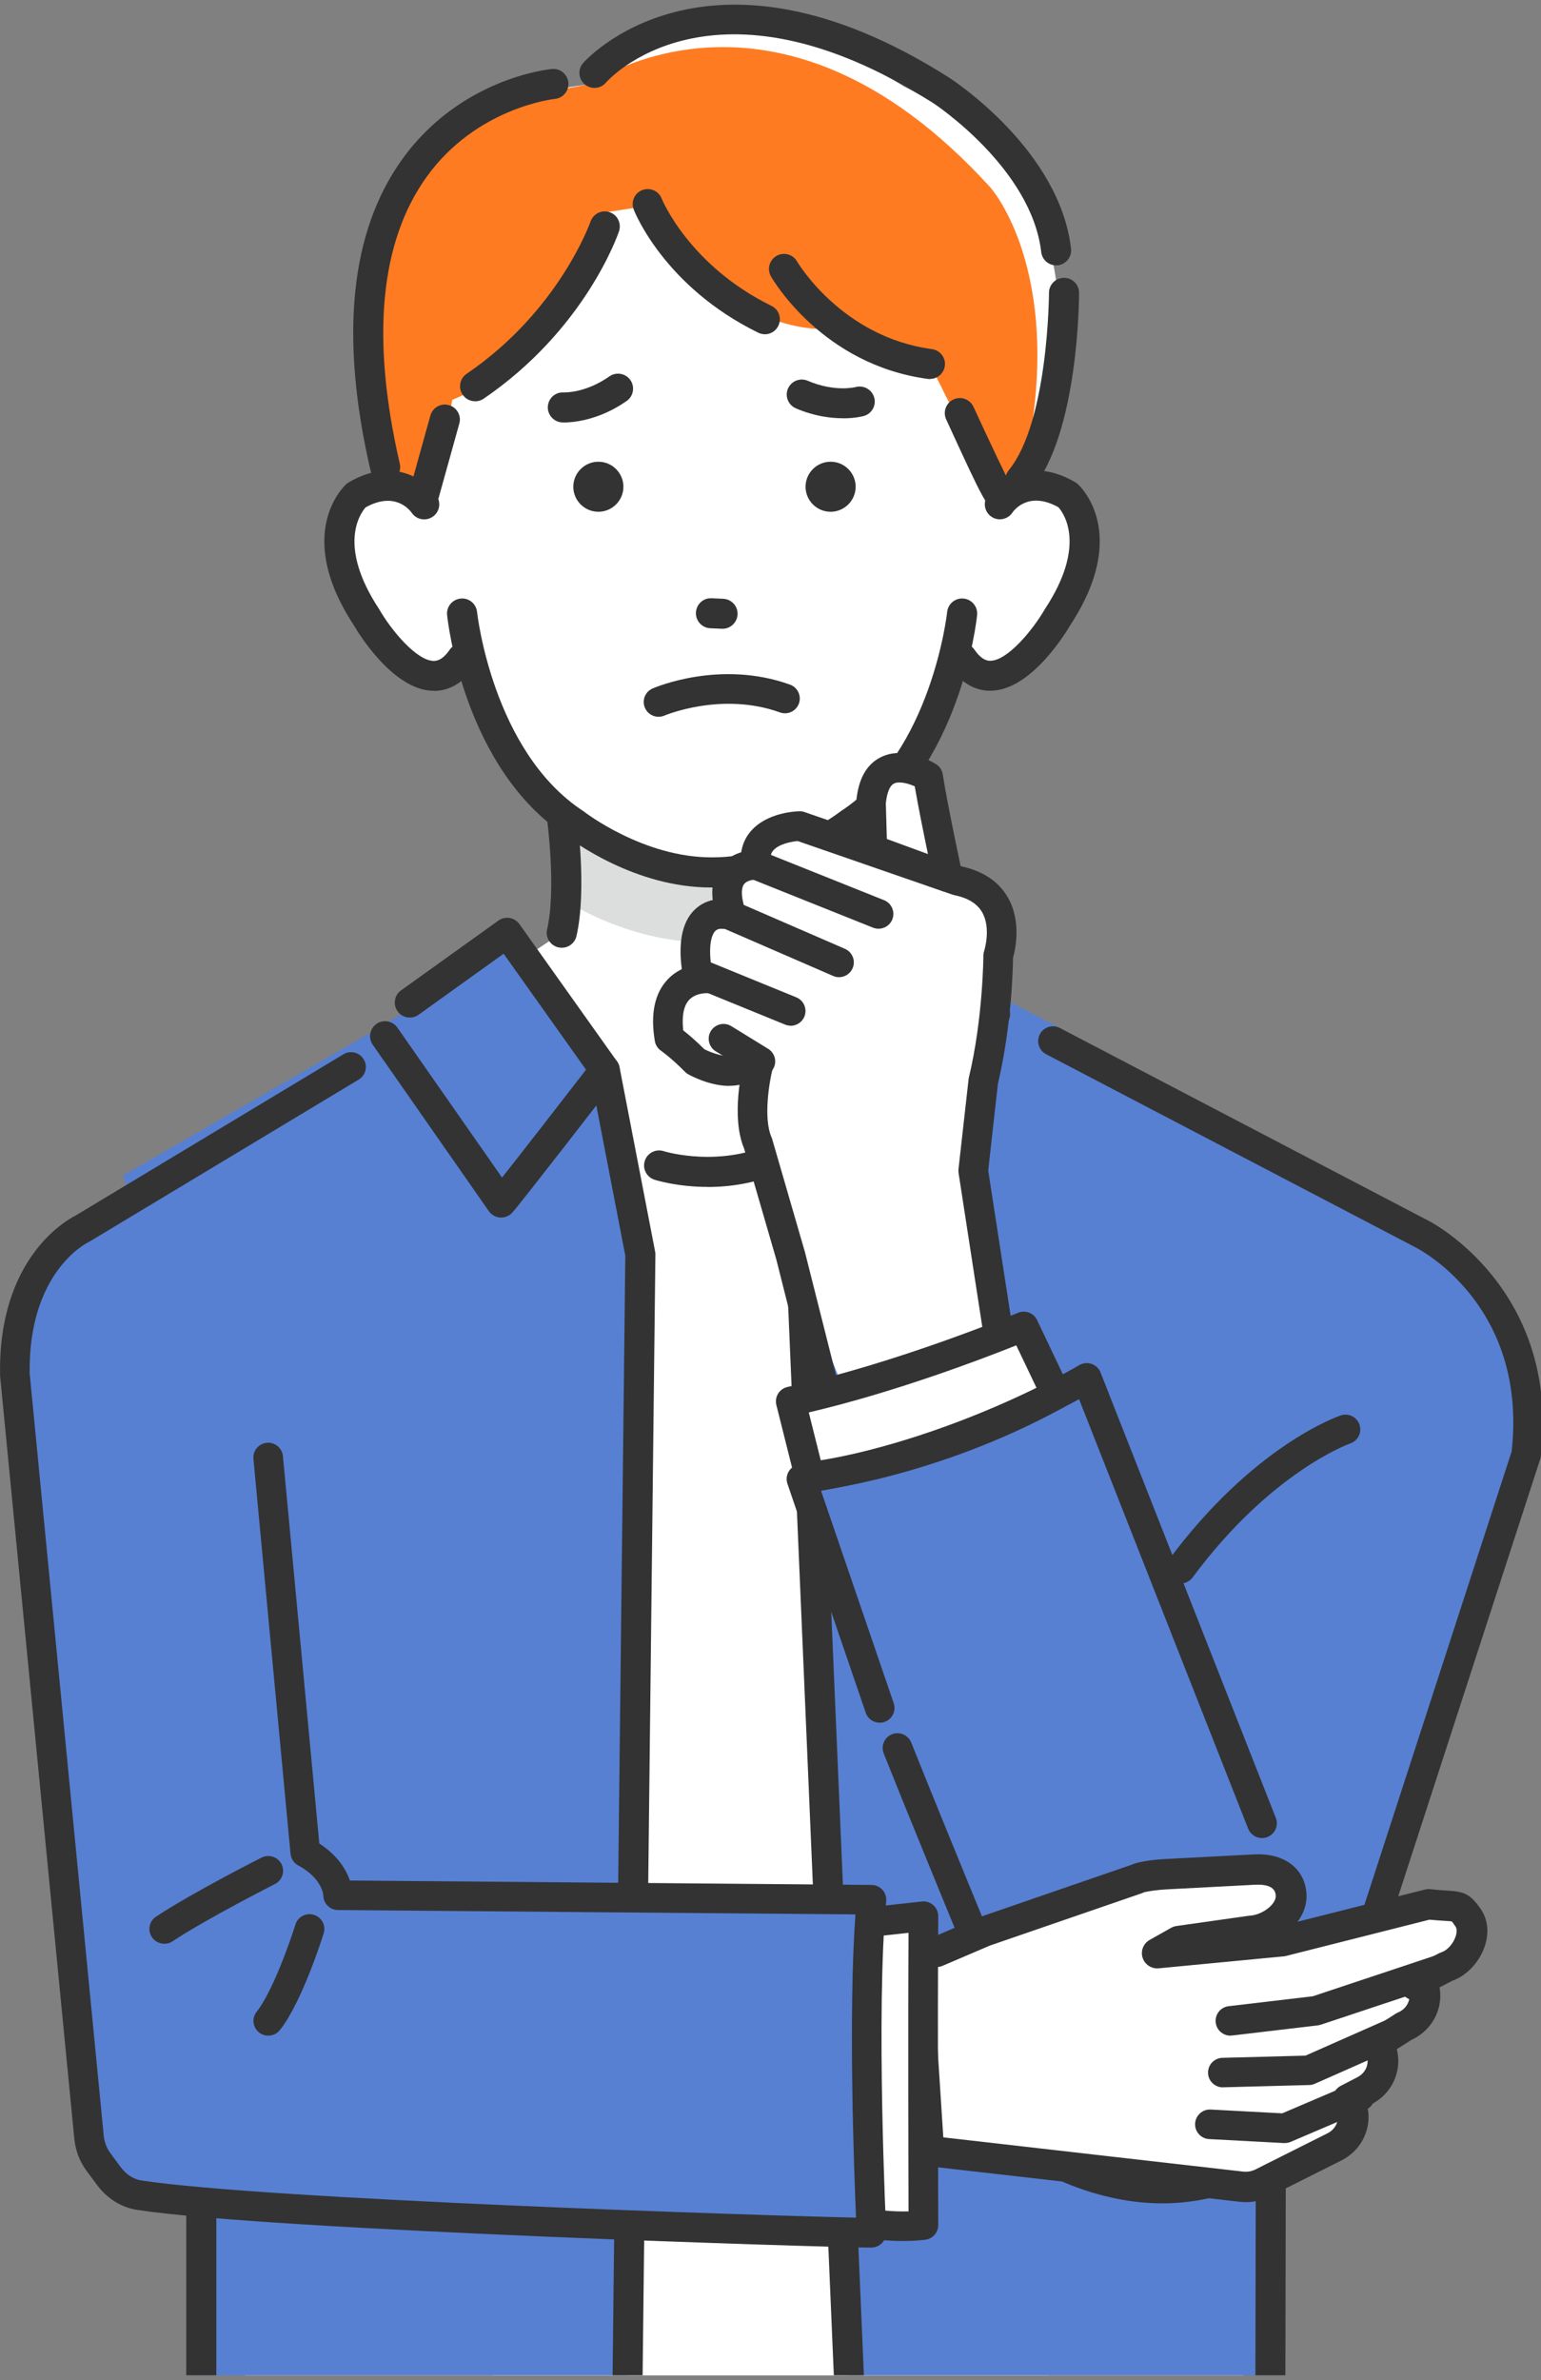 <svg width="160" height="247" viewBox="0 0 160 247" fill="none" xmlns="http://www.w3.org/2000/svg">
<rect x="0" y="0" width="160" height="247" fill="#808080" stroke="none"/>
<g clip-path="url(#clip0_331_8999)">
<path d="M57.031 535.107L56.546 541.42L71.249 539.641L71.864 533.434L57.031 535.107Z" fill="#898989"/>
<path d="M56.546 542.979C56.144 542.979 55.757 542.828 55.469 542.548C55.128 542.222 54.954 541.768 54.992 541.306L55.469 534.994C55.53 534.244 56.106 533.646 56.849 533.563L71.689 531.89C72.159 531.837 72.622 531.996 72.963 532.329C73.297 532.662 73.463 533.124 73.418 533.593L72.804 539.792C72.728 540.519 72.167 541.094 71.439 541.185L56.736 542.964C56.675 542.972 56.607 542.979 56.546 542.979ZM58.487 536.515L58.252 539.649L69.824 538.248L70.127 535.206L58.487 536.515Z" fill="#333333"/>
<path d="M40.933 509.728L32.713 521.46L19.01 535.841L3.814 543.441C3.814 543.441 -1.759 552.426 8.91 555.219C8.91 555.219 23.302 554.923 32.554 552.69L59.215 535.016L71.856 533.442C71.856 533.442 77.99 521.49 69.93 509.167L50.616 511.234L40.925 509.735L40.933 509.728Z" fill="#B5B5B6"/>
<path d="M15.689 556.422C10.161 556.422 5.695 556.097 5.346 556.074C4.959 556.044 4.603 555.877 4.337 555.597C1.592 552.744 0.591 549.776 1.357 546.764C3.306 539.073 16.758 534.169 19.276 533.306L31.507 520.468L36.459 513.399C36.952 512.695 37.922 512.521 38.635 513.013C39.34 513.505 39.515 514.473 39.022 515.185L34.002 522.345C33.956 522.406 33.911 522.467 33.85 522.527L21.27 535.728C21.088 535.917 20.868 536.061 20.618 536.137C16.576 537.431 5.778 542.01 4.383 547.521C3.928 549.307 4.519 551.109 6.188 553.001C9.206 553.19 22.718 553.894 30.681 552.055L58.366 533.707C58.571 533.571 58.798 533.487 59.033 533.457L70.809 531.989C71.924 529.324 75.079 519.848 68.633 510C68.163 509.281 68.368 508.312 69.088 507.843C69.808 507.374 70.779 507.578 71.249 508.297C79.712 521.233 73.524 533.616 73.259 534.138C73.024 534.6 72.576 534.91 72.061 534.971L59.784 536.5L32.174 554.802C32.023 554.901 31.856 554.976 31.681 555.022C27.117 556.127 20.929 556.415 15.697 556.415L15.689 556.422Z" fill="#333333"/>
<path d="M103.75 534.933L104.235 541.238L89.532 539.459L88.918 533.26L103.75 534.933Z" fill="#898989"/>
<path d="M104.235 542.797C104.174 542.797 104.106 542.797 104.046 542.782L89.342 541.004C88.614 540.913 88.053 540.337 87.977 539.611L87.363 533.412C87.317 532.942 87.484 532.481 87.818 532.148C88.152 531.815 88.622 531.656 89.092 531.709L103.932 533.381C104.675 533.465 105.259 534.063 105.312 534.812L105.79 541.125C105.827 541.586 105.653 542.048 105.312 542.366C105.024 542.646 104.629 542.797 104.235 542.797ZM90.965 538.067L102.536 539.467L102.294 536.333L90.654 535.024L90.957 538.067H90.965Z" fill="#333333"/>
<path d="M119.848 509.546L128.068 521.278L141.771 535.66L156.967 543.259C156.967 543.259 162.54 552.244 151.871 555.037C151.871 555.037 137.479 554.742 128.228 552.509L101.566 534.835L88.925 533.26C88.925 533.26 82.79 521.308 90.851 508.986L110.165 511.052L119.856 509.553L119.848 509.546Z" fill="#B5B5B6"/>
<path d="M145.092 556.24C139.86 556.24 133.672 555.953 129.107 554.848C128.933 554.802 128.766 554.734 128.614 554.628L101.005 536.326L88.728 534.797C88.25 534.736 87.833 534.464 87.583 534.055C87.31 533.601 80.91 522.701 89.418 509.705C89.888 508.986 90.859 508.781 91.579 509.251C92.299 509.72 92.504 510.689 92.034 511.408C85.687 521.097 88.826 529.483 89.934 531.807L101.763 533.283C102.006 533.313 102.233 533.397 102.43 533.533L130.116 551.881C138.078 553.72 151.591 553.016 154.609 552.827C156.277 550.934 156.868 549.141 156.413 547.347C155.018 541.836 144.22 537.257 140.178 535.963C139.928 535.879 139.708 535.743 139.526 535.554L126.946 522.353C126.893 522.3 126.84 522.24 126.794 522.171L121.774 515.011C121.282 514.307 121.456 513.338 122.161 512.839C122.866 512.347 123.837 512.521 124.337 513.225L129.289 520.287L141.52 533.124C144.046 533.979 157.49 538.892 159.439 546.582C160.205 549.595 159.196 552.569 156.459 555.415C156.193 555.696 155.829 555.862 155.45 555.892C155.094 555.915 150.635 556.24 145.107 556.24H145.092Z" fill="#333333"/>
<path d="M25.638 245.811L23.818 252.237L24.19 293.104L33.539 511.415C33.539 511.415 59.822 518.932 69.938 509.167L75.374 319.127L81.555 320.603L86.552 510.84C86.552 510.84 114.548 519.371 126.188 508.38L128.963 297.494L129.805 247.196L126.264 243.48L25.653 245.811H25.638Z" fill="white"/>
<path d="M49.327 118.36C49.327 118.36 73.539 129.177 96.561 115.272L109.664 254.652H51.382L49.319 118.36H49.327Z" fill="white"/>
<path d="M42.548 107.393L58.328 96.788L58.798 79.606H89.82L90.055 96.788L110.446 111.488L88.842 195.014L76.049 206.966L65.16 206.413L42.548 107.393Z" fill="white"/>
<path d="M12.77 121.986L20.899 146.669V299.386C20.899 299.386 52.201 298.894 64.629 292.301L66.48 130.168L62.787 111.041L52.3 98.34L39.985 106.295L12.777 121.986H12.77Z" fill="#5780D3"/>
<path d="M139.693 123.152L132.087 146.669L131.791 297.494C131.791 297.494 97.077 298.894 90.07 291.825L83.23 131.788L86.499 111.033L92.906 97.802L109.308 106.288L139.693 123.144V123.152Z" fill="#5780D3"/>
<path d="M105.191 49.995C105.191 49.995 121.312 22.95 93.793 8.932C93.793 8.932 74.79 -3.633 61.725 8.72C61.725 8.72 34.707 10.189 37.793 35.659L42.639 52.561L105.198 50.003L105.191 49.995Z" fill="white"/>
<path d="M111.879 52.864C108.474 48.565 103.735 51.335 103.735 51.335L103.81 29.377L90.411 22.042H57.357L43.958 29.377L44.042 52.327C44.042 52.327 39.674 48.027 36.269 52.327C36.269 52.327 31.78 61.796 44.512 70.584C44.512 70.584 48 69.758 48.857 68.252C48.857 68.252 54.984 91.611 73.896 90.581C92.8 91.603 99.2 68.638 99.2 68.638C100.057 70.137 103.28 70.584 103.28 70.584C117.156 61.894 111.886 52.864 111.886 52.864H111.879Z" fill="white"/>
<path d="M66.639 21.452L62.787 22.05C62.787 22.05 57.585 37.317 46.961 41.487L45.118 51.343L41.615 49.783C41.615 49.783 28.709 16.471 56.053 9.697L61.308 8.713C61.308 8.713 80.599 -4.98 102.825 19.446C102.825 19.446 110.468 27.916 106.631 47.111L103.81 52.334L96.554 37.786C96.554 37.786 90.411 37.181 86.256 34.1C86.256 34.1 81.001 34.887 74.214 29.861C74.214 29.861 68.565 28.203 66.639 21.452Z" fill="#FE7B22"/>
<path d="M59.526 85.707C59.526 85.707 77.847 96.546 89.585 84.443L89.638 92.686C89.638 92.686 76.042 103.638 58.791 93.541L59.519 85.714L59.526 85.707Z" fill="#DCDDDD"/>
<path d="M73.782 92.095C65.956 92.095 59.473 87.274 58.753 86.721C48.167 79.72 46.491 64.475 46.423 63.824C46.332 62.969 46.961 62.204 47.818 62.114C48.675 62.023 49.441 62.643 49.532 63.499C49.547 63.642 51.139 77.979 60.527 84.148C60.565 84.17 60.603 84.201 60.633 84.223C60.694 84.269 66.821 88.999 73.926 88.969C73.964 88.969 74.002 88.969 74.04 88.969C81.107 88.969 87.181 84.269 87.242 84.223C87.28 84.193 87.31 84.17 87.348 84.148C96.736 77.986 98.328 63.642 98.343 63.499C98.434 62.643 99.208 62.023 100.057 62.114C100.914 62.204 101.536 62.969 101.452 63.824C101.384 64.468 99.708 79.72 89.122 86.721C88.402 87.274 81.918 92.095 74.07 92.095H73.782Z" fill="#333333"/>
<path d="M45.043 71.681C44.982 71.681 44.921 71.681 44.861 71.681C40.766 71.514 37.225 65.724 36.732 64.876C30.468 55.331 35.731 50.442 35.958 50.237C36.034 50.169 36.118 50.109 36.209 50.056C40.827 47.338 44.201 49.783 45.338 51.464C45.824 52.175 45.634 53.144 44.921 53.628C44.209 54.105 43.245 53.931 42.76 53.227C42.472 52.826 40.94 50.994 37.96 52.652C37.452 53.227 34.972 56.55 39.363 63.211C39.378 63.234 39.393 63.264 39.408 63.287C40.66 65.444 43.223 68.51 44.99 68.585C45.209 68.585 45.862 68.623 46.688 67.427C47.173 66.716 48.152 66.541 48.857 67.026C49.57 67.518 49.744 68.487 49.259 69.191C47.841 71.242 46.218 71.696 45.043 71.696V71.681Z" fill="#333333"/>
<path d="M87.515 43.402C86.256 43.402 84.542 43.191 82.631 42.373C81.843 42.032 81.471 41.117 81.812 40.329C82.154 39.542 83.071 39.171 83.86 39.512C86.665 40.708 88.766 40.185 88.857 40.163C89.683 39.943 90.54 40.435 90.768 41.26C90.995 42.085 90.517 42.933 89.691 43.168C89.623 43.183 88.811 43.41 87.522 43.41L87.515 43.402Z" fill="#333333"/>
<path d="M58.578 43.834C58.434 43.834 58.351 43.834 58.336 43.834C57.479 43.773 56.827 43.032 56.88 42.176C56.94 41.321 57.661 40.67 58.525 40.723C58.639 40.723 60.792 40.799 63.272 39.058C63.977 38.566 64.948 38.732 65.448 39.436C65.941 40.14 65.774 41.109 65.069 41.608C62.127 43.667 59.39 43.841 58.571 43.841L58.578 43.834Z" fill="#333333"/>
<path d="M86.241 53.106C84.808 53.106 83.64 51.941 83.64 50.51C83.64 49.079 84.808 47.914 86.241 47.914C87.674 47.914 88.842 49.079 88.842 50.51C88.842 51.941 87.674 53.106 86.241 53.106Z" fill="#333333"/>
<path d="M62.127 53.106C60.694 53.106 59.526 51.941 59.526 50.51C59.526 49.079 60.694 47.914 62.127 47.914C63.56 47.914 64.728 49.079 64.728 50.51C64.728 51.941 63.56 53.106 62.127 53.106Z" fill="#333333"/>
<path d="M58.328 98.347C58.214 98.347 58.093 98.332 57.972 98.31C57.13 98.113 56.607 97.28 56.804 96.44C57.782 92.224 56.789 84.92 56.781 84.844C56.66 83.989 57.259 83.209 58.116 83.088C58.972 82.974 59.754 83.565 59.875 84.42C59.92 84.746 60.959 92.368 59.852 97.144C59.685 97.863 59.041 98.347 58.336 98.347H58.328Z" fill="#333333"/>
<path d="M90.055 98.347C89.342 98.347 88.705 97.863 88.538 97.144C87.431 92.368 88.47 84.738 88.516 84.42C88.637 83.572 89.418 82.974 90.275 83.088C91.132 83.209 91.723 83.989 91.609 84.844C91.602 84.92 90.609 92.224 91.587 96.44C91.784 97.28 91.261 98.113 90.419 98.31C90.298 98.34 90.184 98.347 90.063 98.347H90.055Z" fill="#333333"/>
<path d="M131.799 299.053C130.935 299.053 130.237 298.349 130.245 297.494L130.54 146.669C130.54 145.807 131.238 145.118 132.102 145.118C132.967 145.118 133.664 145.822 133.657 146.677L133.361 297.501C133.361 298.364 132.664 299.053 131.799 299.053Z" fill="#333333"/>
<path d="M75.026 65.247C75.026 65.247 74.98 65.247 74.957 65.247L73.752 65.194C72.887 65.156 72.22 64.43 72.258 63.574C72.296 62.712 73.008 62.038 73.881 62.083L75.086 62.136C75.951 62.174 76.618 62.901 76.58 63.756C76.542 64.589 75.852 65.247 75.026 65.247Z" fill="#333333"/>
<path d="M79.409 34.683C79.181 34.683 78.946 34.63 78.726 34.524C69.02 29.77 65.918 22.065 65.797 21.739C65.486 20.937 65.881 20.036 66.684 19.726C67.488 19.416 68.391 19.809 68.701 20.611C68.739 20.71 71.56 27.552 80.099 31.738C80.872 32.117 81.191 33.048 80.811 33.82C80.538 34.372 79.985 34.69 79.409 34.69V34.683Z" fill="#333333"/>
<path d="M96.561 39.338C96.493 39.338 96.425 39.338 96.349 39.323C85.414 37.862 80.265 29.059 80.046 28.68C79.621 27.931 79.879 26.985 80.629 26.553C81.38 26.122 82.328 26.387 82.753 27.128C82.798 27.204 87.393 34.978 96.758 36.227C97.615 36.34 98.214 37.127 98.1 37.975C97.994 38.755 97.327 39.323 96.554 39.323L96.561 39.338Z" fill="#333333"/>
<path d="M103.53 52.909C102.559 52.909 102.173 52.084 98.237 43.516C97.881 42.736 98.222 41.813 99.003 41.45C99.784 41.086 100.709 41.434 101.073 42.214C102.749 45.847 104.523 49.579 104.948 50.343C105.251 50.714 105.38 51.229 105.251 51.728C105.084 52.364 104.531 52.826 103.871 52.887C103.75 52.894 103.636 52.909 103.537 52.909H103.53Z" fill="#333333"/>
<path d="M109.657 27.537C108.876 27.537 108.201 26.954 108.11 26.16C107.094 17.402 96.956 10.734 96.849 10.665C73.873 -3.913 63.022 8.44 62.916 8.569C62.362 9.227 61.376 9.311 60.717 8.758C60.057 8.205 59.974 7.221 60.527 6.563C60.648 6.419 73.266 -7.978 98.533 8.047C99.01 8.357 110.021 15.578 111.204 25.804C111.302 26.659 110.688 27.431 109.831 27.53C109.771 27.53 109.71 27.537 109.649 27.537H109.657Z" fill="#333333"/>
<path d="M39.985 50.026C39.272 50.026 38.635 49.541 38.468 48.814C35.245 34.872 36.368 23.987 41.797 16.479C47.833 8.13 56.925 7.191 57.312 7.161C58.176 7.078 58.927 7.713 59.01 8.569C59.094 9.424 58.465 10.181 57.608 10.264C57.524 10.272 49.486 11.142 44.3 18.348C39.447 25.1 38.506 35.114 41.509 48.118C41.706 48.958 41.175 49.791 40.341 49.988C40.22 50.018 40.106 50.026 39.992 50.026H39.985Z" fill="#333333"/>
<path d="M105.941 51.335C105.592 51.335 105.244 51.221 104.955 50.987C104.288 50.442 104.19 49.465 104.736 48.799C108.853 43.758 108.914 30.52 108.914 30.391C108.914 29.528 109.611 28.832 110.476 28.832C111.34 28.832 112.038 29.528 112.038 30.391C112.038 30.981 111.985 44.871 107.162 50.767C106.851 51.146 106.404 51.343 105.956 51.343L105.941 51.335Z" fill="#333333"/>
<path d="M52.034 126.346C52.034 126.346 51.966 126.346 51.936 126.346C51.465 126.316 51.026 126.074 50.753 125.68L38.703 108.415C38.21 107.711 38.385 106.742 39.09 106.25C39.795 105.758 40.766 105.932 41.259 106.636L52.125 122.198C54.089 119.723 57.888 114.826 60.846 111.003L52.292 98.968L43.458 105.304C42.76 105.803 41.782 105.644 41.282 104.948C40.781 104.251 40.94 103.275 41.638 102.775L51.746 95.532C52.08 95.29 52.504 95.191 52.914 95.259C53.323 95.327 53.687 95.554 53.93 95.895L64.061 110.14C64.455 110.7 64.44 111.45 64.023 111.995C63.007 113.312 54.059 124.878 53.187 125.839C52.891 126.164 52.474 126.346 52.034 126.346Z" fill="#333333"/>
<path d="M94.051 127.845C93.619 127.845 93.194 127.663 92.899 127.338C92.095 126.46 87.174 117.043 84.307 111.51C84.064 111.049 84.072 110.496 84.33 110.042L91.541 97.068C91.92 96.387 92.739 96.092 93.467 96.372L102.271 99.786C103.075 100.096 103.469 100.997 103.158 101.799C102.847 102.601 101.945 103.003 101.141 102.685L93.604 99.763L87.454 110.822C89.79 115.325 92.299 120.079 93.839 122.879L101.892 104.607C102.241 103.82 103.158 103.464 103.947 103.812C104.736 104.161 105.092 105.076 104.743 105.864L95.462 126.921C95.249 127.406 94.809 127.746 94.286 127.83C94.203 127.845 94.119 127.852 94.036 127.852L94.051 127.845Z" fill="#333333"/>
<path d="M102.817 71.681C101.642 71.681 100.019 71.219 98.601 69.176C98.116 68.464 98.29 67.495 99.003 67.011C99.708 66.519 100.686 66.701 101.172 67.412C101.998 68.608 102.658 68.578 102.87 68.57C104.637 68.502 107.192 65.429 108.451 63.272C108.466 63.249 108.482 63.219 108.497 63.196C112.857 56.58 110.438 53.25 109.892 52.637C106.791 50.911 105.266 52.962 105.107 53.205C104.622 53.916 103.651 54.105 102.938 53.621C102.226 53.136 102.036 52.168 102.521 51.456C103.659 49.783 107.033 47.331 111.651 50.048C111.742 50.101 111.826 50.162 111.901 50.23C112.129 50.434 117.391 55.324 111.128 64.869C110.635 65.716 107.094 71.514 102.999 71.674C102.938 71.674 102.878 71.674 102.817 71.674V71.681Z" fill="#333333"/>
<path d="M49.327 41.639C48.827 41.639 48.341 41.404 48.038 40.958C47.553 40.246 47.735 39.277 48.447 38.793C58.063 32.245 61.278 23.079 61.316 22.988C61.596 22.178 62.483 21.739 63.295 22.019C64.106 22.292 64.546 23.177 64.273 23.995C64.136 24.411 60.724 34.213 50.214 41.374C49.949 41.556 49.638 41.646 49.335 41.646L49.327 41.639Z" fill="#333333"/>
<path d="M44.042 52.811C43.905 52.811 43.761 52.796 43.625 52.75C42.791 52.523 42.305 51.66 42.54 50.835L44.686 43.122C44.914 42.29 45.778 41.805 46.605 42.04C47.439 42.267 47.924 43.13 47.689 43.955L45.543 51.668C45.354 52.357 44.724 52.811 44.042 52.811Z" fill="#333333"/>
<path d="M64.637 293.861H64.622C63.757 293.853 63.067 293.149 63.083 292.286L64.925 130.305L61.263 111.336C61.103 110.488 61.657 109.679 62.499 109.512C63.348 109.353 64.167 109.906 64.326 110.746L68.019 129.873C68.042 129.979 68.049 130.078 68.049 130.184L66.199 292.317C66.192 293.172 65.494 293.853 64.637 293.853V293.861Z" fill="#333333"/>
<path d="M90.07 293.384C89.236 293.384 88.546 292.733 88.516 291.893L81.676 131.856C81.676 131.773 81.676 131.69 81.683 131.607L84.14 110.602C84.239 109.747 85.012 109.134 85.869 109.24C86.726 109.338 87.34 110.11 87.234 110.965L84.792 131.841L91.632 291.749C91.67 292.612 91.003 293.338 90.138 293.369C90.116 293.369 90.093 293.369 90.07 293.369V293.384Z" fill="#333333"/>
<path d="M73.463 123.167C70.324 123.167 68.11 122.471 67.951 122.418C67.132 122.153 66.684 121.275 66.95 120.457C67.215 119.64 68.095 119.193 68.914 119.458C69.005 119.488 74.919 121.305 80.698 118.406C81.463 118.02 82.404 118.33 82.79 119.102C83.177 119.874 82.866 120.805 82.1 121.191C79.014 122.735 75.951 123.175 73.463 123.175V123.167Z" fill="#333333"/>
<path d="M51.867 516.245C41.979 516.245 33.517 514.458 32.933 514.33C32.243 514.178 31.735 513.58 31.704 512.876L22.809 305.199C22.772 304.336 23.439 303.61 24.303 303.58C25.16 303.542 25.896 304.208 25.926 305.071L34.768 511.521C39.515 512.392 57.577 515.2 69.665 510.288L73.532 320.497C73.547 319.634 74.229 318.968 75.124 318.968C75.989 318.983 76.671 319.694 76.656 320.557L72.773 511.347C72.758 511.945 72.402 512.49 71.856 512.733C65.881 515.427 58.556 516.245 51.875 516.245H51.867Z" fill="#333333"/>
<path d="M105.039 517.304C99.177 517.304 92.595 516.487 86.044 514.034C85.452 513.815 85.05 513.255 85.035 512.619L79.712 322.048C79.689 321.186 80.364 320.474 81.228 320.451C82.078 320.421 82.806 321.102 82.828 321.965L88.121 511.476C103.568 516.843 119.424 512.695 123.518 511.446L127.029 303.451C127.045 302.603 127.742 301.922 128.591 301.922C128.599 301.922 128.607 301.922 128.622 301.922C129.486 301.937 130.169 302.649 130.154 303.504L126.62 512.611C126.612 513.255 126.203 513.83 125.589 514.05C125.05 514.246 116.383 517.312 105.031 517.312L105.039 517.304Z" fill="#333333"/>
<path d="M62.832 323.562C62.127 323.562 61.49 323.078 61.316 322.366C61.118 321.526 61.634 320.694 62.476 320.489C62.627 320.451 77.96 316.78 98.449 309.082C99.261 308.78 100.155 309.188 100.459 309.991C100.762 310.793 100.353 311.694 99.549 311.997C78.855 319.77 63.348 323.487 63.196 323.524C63.075 323.555 62.954 323.57 62.832 323.57V323.562Z" fill="#333333"/>
<path d="M74.374 314.472C74.237 314.472 74.1 314.457 73.964 314.419C73.13 314.192 72.645 313.336 72.865 312.504C74.116 307.909 75.238 303.194 76.057 299.75C76.489 297.918 76.861 296.381 77.134 295.306C77.589 293.55 77.862 292.498 79.143 292.453C79.848 292.43 80.508 292.915 80.72 293.588C80.88 294.103 80.758 294.648 80.44 295.034C80.182 295.882 79.629 298.213 79.09 300.469C78.263 303.935 77.141 308.681 75.875 313.321C75.685 314.018 75.056 314.472 74.374 314.472Z" fill="#333333"/>
<path d="M49.456 495.225C48.614 495.225 47.924 494.559 47.894 493.719L44.307 380.498C44.277 379.635 44.959 378.916 45.816 378.893C46.665 378.871 47.401 379.544 47.424 380.4L51.01 493.62C51.041 494.483 50.358 495.202 49.501 495.225C49.486 495.225 49.471 495.225 49.448 495.225H49.456Z" fill="#333333"/>
<path d="M106.055 497.602C106.055 497.602 106.025 497.602 106.009 497.602C105.145 497.571 104.47 496.86 104.5 495.997L108.14 378.772C108.171 377.909 108.883 377.258 109.748 377.266C110.612 377.296 111.287 378.008 111.257 378.871L107.617 496.095C107.594 496.936 106.897 497.602 106.055 497.602Z" fill="#333333"/>
<path d="M26.662 300.945C25.873 300.945 25.191 300.348 25.115 299.545C25.031 298.69 25.653 297.925 26.51 297.842C26.7 297.827 45.725 295.904 58.465 293.096C59.306 292.914 60.14 293.444 60.322 294.285C60.512 295.125 59.974 295.957 59.132 296.139C46.218 298.985 27.01 300.923 26.813 300.938C26.76 300.938 26.707 300.945 26.654 300.945H26.662Z" fill="#333333"/>
<path d="M127.166 299.613C127.166 299.613 127.136 299.613 127.12 299.613C126.309 299.591 107.033 299 94.059 296.139C93.217 295.95 92.686 295.125 92.868 294.285C93.058 293.444 93.884 292.914 94.726 293.096C107.405 295.889 127.007 296.495 127.204 296.502C128.068 296.525 128.743 297.244 128.72 298.107C128.698 298.955 128 299.621 127.158 299.621L127.166 299.613Z" fill="#333333"/>
<path d="M20.899 300.945C20.034 300.945 19.337 300.249 19.337 299.386V146.669C19.337 145.807 20.034 145.11 20.899 145.11C21.763 145.11 22.461 145.807 22.461 146.669V299.386C22.461 300.249 21.763 300.945 20.899 300.945Z" fill="#333333"/>
<path d="M85.505 265.219H68.33C67.465 265.219 66.768 264.522 66.768 263.659C66.768 262.797 67.465 262.1 68.33 262.1H85.505C86.37 262.1 87.067 262.797 87.067 263.659C87.067 264.522 86.37 265.219 85.505 265.219Z" fill="#333333"/>
<path d="M68.375 74.383C67.784 74.383 67.215 74.035 66.965 73.46C66.624 72.688 66.98 71.779 67.754 71.446C68.034 71.325 74.783 68.434 82.025 71.045C82.821 71.333 83.238 72.211 82.95 73.006C82.662 73.8 81.782 74.217 80.986 73.929C74.927 71.749 69.05 74.232 68.99 74.255C68.792 74.338 68.58 74.383 68.383 74.383H68.375Z" fill="#333333"/>
<path d="M83.511 154.102C83.511 157.531 108.353 214.686 108.353 214.686L111.09 225.442C126.772 231.967 135.841 220.916 135.841 220.916L158.453 151.317C162.047 132.295 147.678 128.45 147.678 128.45L123.079 114.916L128.789 136.05L117.285 155.435L113.251 144.414L83.519 154.095L83.511 154.102Z" fill="#5780D3"/>
<path d="M69.035 107.007C68.868 100.792 72.804 101.534 72.804 101.534L72.402 100.944C71.264 94.154 75.177 94.858 75.177 94.858L75.966 95.032C74.828 88.243 78.741 88.947 78.741 88.947C78.195 85.01 83.018 85.722 83.018 85.722L99.382 91.384C105.82 92.701 103.636 99.165 103.636 99.165C103.636 99.165 103.613 105.826 102.089 112.184L100.36 121.494L103.992 144.179L87.113 142.991L82.093 130.365L78.696 118.656C77.536 116.044 78.468 111.616 78.658 110.769L78.195 112.737L72.88 110.481L69.028 107.022L69.035 107.007Z" fill="white"/>
<path d="M104.523 145.579C103.78 145.579 103.12 145.034 103.007 144.278L99.526 121.721C99.503 121.585 99.503 121.449 99.519 121.32L100.565 112.01C100.565 111.949 100.58 111.881 100.595 111.821C102.066 105.72 102.104 99.218 102.104 99.157C102.104 98.991 102.135 98.824 102.188 98.673C102.188 98.658 102.938 96.326 101.968 94.654C101.445 93.76 100.504 93.185 99.086 92.89C99.018 92.875 98.957 92.86 98.889 92.837L82.813 87.274C82.154 87.334 80.857 87.584 80.281 88.258C80.197 88.356 80.099 88.5 80.038 88.712L91.791 93.412C92.58 93.73 92.959 94.623 92.648 95.411C92.33 96.198 91.435 96.576 90.647 96.266L77.907 91.172C77.391 90.967 77.028 90.506 76.959 89.953C76.762 88.523 77.103 87.243 77.953 86.259C79.628 84.299 82.662 84.193 83.003 84.185C83.185 84.17 83.359 84.208 83.534 84.269L99.807 89.9C102.059 90.385 103.689 91.467 104.645 93.132C106.063 95.6 105.433 98.506 105.183 99.392C105.168 100.633 105.009 106.598 103.613 112.449L102.605 121.464L106.055 143.816C106.184 144.656 105.608 145.436 104.766 145.564C104.69 145.579 104.607 145.579 104.531 145.579H104.523Z" fill="#333333"/>
<path d="M87.12 101.405C86.916 101.405 86.711 101.368 86.506 101.277L75.359 96.44C74.965 96.266 74.662 95.94 74.517 95.539C73.691 93.178 73.774 91.293 74.768 89.946C76.064 88.182 78.279 88.212 78.521 88.212C79.371 88.243 80.038 88.947 80.008 89.794C79.977 90.634 79.295 91.316 78.438 91.278C78.392 91.278 77.581 91.3 77.24 91.77C76.959 92.163 76.959 92.92 77.225 93.904L87.727 98.461C88.508 98.802 88.865 99.702 88.523 100.482C88.273 101.057 87.704 101.405 87.113 101.405H87.12Z" fill="#333333"/>
<path d="M82.1 106.439C81.903 106.439 81.706 106.401 81.517 106.325L71.818 102.367C71.325 102.162 70.969 101.723 70.885 101.201C70.355 98.022 70.764 95.744 72.106 94.419C73.501 93.049 75.253 93.314 75.443 93.352C76.277 93.503 76.83 94.298 76.686 95.138C76.535 95.963 75.754 96.508 74.935 96.379C74.866 96.379 74.51 96.349 74.245 96.629C74.063 96.818 73.547 97.583 73.797 99.869L82.677 103.495C83.465 103.812 83.837 104.713 83.519 105.493C83.276 106.083 82.7 106.447 82.093 106.447L82.1 106.439Z" fill="#333333"/>
<path d="M75.716 112.684C73.676 112.684 71.712 111.624 71.447 111.472C71.317 111.404 71.204 111.314 71.105 111.208C69.672 109.754 68.648 109.05 68.641 109.043C68.292 108.808 68.057 108.437 67.989 108.021C67.519 105.22 67.966 103.078 69.316 101.648C71.075 99.778 73.585 99.982 73.865 100.005C74.707 100.096 75.321 100.845 75.238 101.693C75.147 102.533 74.396 103.146 73.562 103.063C73.509 103.063 72.265 102.98 71.545 103.767C70.863 104.501 70.817 105.796 70.938 106.923C71.431 107.309 72.205 107.953 73.137 108.884C73.881 109.255 75.367 109.8 76.239 109.542C76.497 109.467 76.656 109.338 76.792 109.081C77.194 108.331 78.127 108.059 78.878 108.46C79.628 108.861 79.901 109.792 79.499 110.541C78.976 111.518 78.142 112.192 77.096 112.494C76.648 112.623 76.186 112.676 75.731 112.676L75.716 112.684Z" fill="#333333"/>
<path d="M85.687 146.109C84.997 146.109 84.375 145.648 84.201 144.951L80.614 130.736L77.255 119.17C75.867 115.878 77.073 110.814 77.21 110.246C77.414 109.429 78.248 108.922 79.075 109.134C79.901 109.338 80.402 110.171 80.197 110.996C79.879 112.282 79.234 116.067 80.114 118.035C80.144 118.096 80.167 118.164 80.182 118.232L83.579 129.941L87.181 144.209C87.386 145.034 86.893 145.867 86.066 146.071C85.938 146.102 85.816 146.117 85.687 146.117V146.109Z" fill="#333333"/>
<path d="M78.946 111.677C78.673 111.677 78.392 111.601 78.142 111.45L74.313 109.096C73.592 108.649 73.365 107.703 73.812 106.984C74.26 106.265 75.208 106.038 75.928 106.484L79.757 108.838C80.478 109.285 80.705 110.231 80.258 110.95C79.97 111.42 79.462 111.677 78.946 111.677Z" fill="#333333"/>
<path d="M106.29 137.647C106.29 137.647 93.581 142.96 82.1 145.42L84.064 153.255C84.064 153.255 96.531 151.907 109.657 144.709L106.29 137.639V137.647Z" fill="white"/>
<path d="M84.064 154.791C83.367 154.791 82.745 154.322 82.571 153.626L80.607 145.791C80.508 145.39 80.576 144.959 80.796 144.611C81.016 144.255 81.373 144.013 81.782 143.922C92.99 141.522 105.57 136.284 105.699 136.231C106.457 135.914 107.329 136.247 107.678 136.988L111.045 144.058C111.393 144.792 111.113 145.67 110.4 146.064C97.16 153.323 84.754 154.738 84.231 154.791C84.178 154.791 84.118 154.799 84.064 154.799V154.791ZM83.974 146.571L85.217 151.536C88.576 150.999 97.85 149.145 107.632 144.043L105.517 139.607C102.112 140.97 92.929 144.482 83.966 146.571H83.974Z" fill="#333333"/>
<path d="M120.682 228.644C117.657 228.644 114.252 228.039 110.499 226.479C110.119 226.32 109.824 226.025 109.672 225.647C109.536 225.314 95.818 192.198 91.754 181.957C91.443 181.17 91.829 180.277 92.618 179.966C93.407 179.656 94.301 180.042 94.612 180.829C98.374 190.283 110.392 219.349 112.273 223.883C125.331 228.992 133.187 221.196 134.483 219.773L156.952 150.621C158.627 135.535 147.465 129.692 146.988 129.449L108.618 109.399C107.867 109.005 107.572 108.081 107.966 107.325C108.36 106.575 109.285 106.28 110.044 106.674L148.391 126.717C148.504 126.77 162.002 133.741 159.985 151.12C159.97 151.219 159.955 151.317 159.917 151.415L137.304 221.014C137.244 221.196 137.153 221.363 137.031 221.514C136.955 221.605 131.026 228.644 120.682 228.644Z" fill="#333333"/>
<path d="M98.427 91.028C98.427 91.028 96.834 83.61 96.372 80.59C96.372 80.59 90.957 77.229 90.434 83.323L90.571 88.144L98.419 91.028H98.427Z" fill="white"/>
<path d="M98.427 92.564C98.252 92.564 98.07 92.534 97.896 92.474L90.047 89.59C89.456 89.37 89.062 88.818 89.039 88.197L88.902 83.376C88.902 83.315 88.902 83.262 88.902 83.201C89.1 80.878 89.956 79.318 91.45 78.577C93.915 77.343 96.857 79.091 97.183 79.296C97.562 79.53 97.828 79.924 97.888 80.371C98.328 83.315 99.905 90.642 99.92 90.718C100.042 91.263 99.852 91.83 99.427 92.201C99.139 92.451 98.783 92.58 98.419 92.58L98.427 92.564ZM92.08 87.062L96.349 88.629C95.901 86.487 95.31 83.557 94.976 81.597C94.301 81.302 93.361 81.037 92.823 81.309C92.239 81.604 92.042 82.694 91.974 83.368L92.08 87.062Z" fill="#333333"/>
<path d="M122.578 164.321C122.26 164.321 121.941 164.222 121.668 164.018C120.986 163.511 120.842 162.55 121.35 161.868C130.108 150.053 138.836 147.002 139.208 146.881C140.011 146.609 140.883 147.04 141.156 147.843C141.429 148.645 140.997 149.515 140.193 149.788C140.087 149.826 131.951 152.732 123.822 163.7C123.518 164.109 123.056 164.321 122.586 164.321H122.578Z" fill="#333333"/>
<path d="M97.259 202.568L102.248 200.434L118.044 194.991C118.552 194.704 120.417 194.53 121.009 194.499L130.267 194.015C132.3 193.909 133.937 194.689 134.074 196.611C134.21 198.541 131.928 200.267 129.888 200.373L122.404 201.433L120.174 202.689L133.149 201.448L148.337 197.61C151.484 197.958 151.401 197.474 152.455 199.026C153.577 200.676 152.114 203.484 150.157 204.097L146.98 205.74C146.715 206.466 147.518 205.414 147.625 205.634C148.482 207.42 147.647 209.517 145.767 210.304L143.879 211.515C144.03 211.689 142.999 211.946 143.12 212.151C144.129 213.869 143.484 216.019 141.68 216.957C141.058 217.275 140.489 217.578 139.943 217.858C139.973 217.911 140.019 217.956 140.049 218.009C141.035 219.743 140.36 221.885 138.54 222.793L131.071 226.54C130.411 226.873 129.661 227.009 128.91 226.926L96.485 223.225L95.189 203.159C95.78 202.788 96.493 202.568 97.259 202.576V202.568Z" fill="white"/>
<path d="M129.335 228.515C129.137 228.515 128.94 228.508 128.743 228.485L96.311 224.784C95.553 224.701 94.961 224.08 94.916 223.315L93.619 203.249C93.581 202.674 93.862 202.122 94.355 201.811C95.128 201.327 96.008 201.047 96.918 200.994L101.627 198.973C101.627 198.973 101.695 198.942 101.733 198.935L117.445 193.523C118.461 193.069 120.5 192.94 120.925 192.917L130.184 192.433C133.316 192.266 135.462 193.864 135.651 196.498C135.719 197.504 135.393 198.526 134.726 199.419L147.951 196.081C148.133 196.036 148.322 196.021 148.512 196.043C149.247 196.127 149.793 196.157 150.226 196.187C151.97 196.293 152.629 196.475 153.767 198.14C154.495 199.207 154.631 200.623 154.138 202.031C153.57 203.658 152.265 205.028 150.787 205.55L149.467 206.232C149.627 207.11 149.543 208.01 149.217 208.858C148.732 210.122 147.776 211.121 146.518 211.697L145.084 212.613C145.084 212.613 145.054 212.65 145.031 212.673C145.244 213.513 145.236 214.391 144.986 215.247C144.599 216.586 143.689 217.691 142.415 218.35L141.968 218.585C142.157 219.417 142.135 220.288 141.877 221.128C141.467 222.468 140.542 223.558 139.261 224.201L131.791 227.948C131.033 228.326 130.199 228.523 129.35 228.523L129.335 228.515ZM97.979 221.802L129.092 225.352C129.532 225.397 129.972 225.321 130.358 225.124L137.827 221.378C138.328 221.128 138.684 220.712 138.836 220.212C138.973 219.758 138.927 219.273 138.7 218.842C138.662 218.797 138.631 218.751 138.601 218.698C138.366 218.327 138.29 217.866 138.411 217.442C138.525 217.018 138.821 216.655 139.208 216.45L140.937 215.557C141.429 215.3 141.786 214.883 141.93 214.376C142.066 213.899 141.998 213.392 141.74 212.946C141.52 212.567 141.46 212.06 141.581 211.644C141.778 210.97 142.309 210.652 142.681 210.463C142.772 210.357 142.885 210.266 142.999 210.19L144.887 208.979C144.963 208.926 145.046 208.888 145.13 208.851C145.653 208.631 146.047 208.238 146.237 207.738C146.275 207.647 146.298 207.549 146.32 207.458C146.199 207.405 146.093 207.344 146.009 207.284C145.767 207.117 145.016 206.459 145.471 205.202C145.608 204.831 145.881 204.521 146.229 204.339L149.407 202.697C149.49 202.651 149.573 202.621 149.657 202.591C150.248 202.402 150.863 201.736 151.12 200.994C151.28 200.547 151.28 200.138 151.12 199.911C150.916 199.609 150.802 199.465 150.741 199.389C150.59 199.366 150.279 199.344 149.998 199.329C149.589 199.306 149.081 199.268 148.421 199.207L133.505 202.977C133.429 203 133.346 203.007 133.27 203.015L120.296 204.256C119.56 204.324 118.863 203.87 118.635 203.159C118.408 202.447 118.718 201.675 119.363 201.312L121.592 200.055C121.767 199.957 121.949 199.896 122.146 199.866L129.63 198.806C129.676 198.806 129.721 198.799 129.767 198.791C130.555 198.753 131.488 198.292 132.034 197.678C132.201 197.489 132.489 197.103 132.459 196.717C132.436 196.414 132.375 195.483 130.313 195.582L121.054 196.066C120.303 196.104 119.075 196.263 118.734 196.384C118.665 196.422 118.597 196.452 118.521 196.475L102.779 201.895L97.843 204.006C97.645 204.09 97.418 204.12 97.213 204.135C97.084 204.135 96.94 204.143 96.804 204.165L97.941 221.786L97.979 221.802ZM118.817 196.369C118.817 196.369 118.794 196.377 118.787 196.384C118.794 196.384 118.809 196.377 118.817 196.369Z" fill="#333333"/>
<path d="M127.75 211.243C126.984 211.243 126.317 210.667 126.226 209.888C126.127 209.047 126.726 208.283 127.575 208.185L136.311 207.155L149.141 202.886C149.945 202.621 150.817 203.053 151.082 203.855C151.348 204.657 150.916 205.528 150.112 205.793L137.137 210.107C137.039 210.137 136.933 210.16 136.834 210.175L127.939 211.227C127.879 211.227 127.818 211.235 127.757 211.235L127.75 211.243Z" fill="#333333"/>
<path d="M126.969 216.609C126.142 216.609 125.452 215.951 125.429 215.118C125.407 214.27 126.074 213.566 126.923 213.544L135.545 213.316L144.379 209.411C145.153 209.07 146.063 209.411 146.404 210.19C146.745 210.962 146.404 211.871 145.623 212.211L136.508 216.238C136.326 216.321 136.129 216.367 135.924 216.367L126.999 216.602C126.999 216.602 126.969 216.602 126.961 216.602L126.969 216.609Z" fill="#333333"/>
<path d="M133.414 222.392C133.414 222.392 133.361 222.392 133.331 222.392L125.543 221.976C124.694 221.93 124.042 221.211 124.087 220.363C124.133 219.516 124.861 218.865 125.702 218.91L133.134 219.304L140.595 216.117C141.376 215.784 142.279 216.147 142.612 216.927C142.946 217.707 142.582 218.607 141.801 218.94L134.013 222.263C133.824 222.347 133.619 222.384 133.407 222.384L133.414 222.392Z" fill="#333333"/>
<path d="M131.026 190.737C130.411 190.737 129.835 190.367 129.592 189.761L112.038 145.193C108.186 147.298 97.767 152.498 85.247 154.7L92.792 176.742C93.065 177.544 92.641 178.415 91.837 178.687C91.033 178.96 90.161 178.536 89.888 177.734L81.759 153.974C81.615 153.542 81.661 153.073 81.903 152.679C82.138 152.293 82.54 152.028 82.988 151.96C98.745 149.606 111.909 141.749 112.038 141.674C112.425 141.439 112.895 141.386 113.327 141.53C113.759 141.674 114.1 141.999 114.267 142.423L132.466 188.641C132.777 189.428 132.391 190.321 131.594 190.631C131.412 190.707 131.223 190.737 131.033 190.737H131.026Z" fill="#333333"/>
<path d="M83.928 200.169C83.928 200.169 81.198 216.927 84.246 229.378C84.246 229.378 90.578 231.543 95.879 230.907C95.879 230.907 95.795 209.819 95.879 198.859L83.928 200.169Z" fill="white"/>
<path d="M93.808 232.557C88.872 232.557 83.989 230.907 83.746 230.824C83.253 230.658 82.874 230.241 82.753 229.734C79.666 217.124 82.298 200.615 82.411 199.911C82.525 199.23 83.071 198.708 83.761 198.632L95.712 197.323C96.152 197.27 96.584 197.414 96.91 197.709C97.236 198.004 97.418 198.42 97.418 198.859C97.335 209.683 97.418 230.68 97.418 230.892C97.418 231.672 96.842 232.33 96.061 232.421C95.317 232.512 94.559 232.55 93.808 232.55V232.557ZM85.543 228.167C87.136 228.629 90.851 229.583 94.332 229.477C94.317 224.837 94.271 209.971 94.332 200.57L85.278 201.561C84.762 205.407 83.329 218.13 85.543 228.167Z" fill="#333333"/>
<path d="M90.495 197.149L35.519 197.709C35.519 197.709 33.319 193.644 30.612 192.342V147.843L25.365 117.763C25.365 117.763 -3.056 128.889 0.447 144.966L9.441 222.801C9.441 222.801 8.25 227.062 18.328 229.409C18.328 229.409 84.641 231.71 90.472 231.142L90.495 197.149Z" fill="#5780D3"/>
<path d="M27.852 211.243C27.518 211.243 27.177 211.137 26.897 210.909C26.229 210.38 26.123 209.418 26.654 208.752C28.262 206.739 30.104 201.546 30.673 199.715C30.923 198.905 31.788 198.451 32.599 198.708C33.41 198.958 33.858 199.821 33.608 200.63C33.517 200.918 31.355 207.791 29.058 210.667C28.755 211.046 28.307 211.243 27.852 211.243Z" fill="#333333"/>
<path d="M17.054 201.705C16.554 201.705 16.068 201.463 15.773 201.024C15.302 200.32 15.492 199.366 16.197 198.897C19.829 196.483 26.851 192.917 27.154 192.766C27.913 192.388 28.838 192.683 29.225 193.44C29.611 194.197 29.308 195.12 28.55 195.506C28.482 195.544 21.392 199.139 17.911 201.455C17.645 201.63 17.35 201.713 17.062 201.713L17.054 201.705Z" fill="#333333"/>
<path d="M90.495 233.239C86.749 233.239 28.262 231.452 14.241 229.325C12.603 229.076 11.109 228.145 10.04 226.691L8.955 225.223C8.258 224.284 7.833 223.134 7.712 221.908L0.008 142.756C0.008 142.718 0.008 142.673 0.008 142.635C-0.19 130.6 6.863 126.641 7.795 126.172L35.655 109.406C36.383 108.967 37.323 109.202 37.763 109.928C38.203 110.655 37.968 111.601 37.24 112.033L9.319 128.829C9.274 128.859 9.221 128.882 9.175 128.904C8.933 129.026 2.935 132.053 3.079 142.514L10.768 221.597C10.836 222.278 11.063 222.899 11.428 223.391L12.512 224.86C13.096 225.647 13.869 226.154 14.703 226.275C27.594 228.235 78.635 229.901 88.88 230.128C88.66 224.958 88.076 208.934 88.819 198.662L35.094 198.208C34.252 198.208 33.57 197.52 33.57 196.679C33.57 196.641 33.448 194.916 30.969 193.583C30.514 193.341 30.218 192.887 30.165 192.372L26.313 151.393C26.237 150.552 26.851 149.803 27.701 149.72C28.542 149.644 29.293 150.257 29.376 151.105L33.153 191.305C35.086 192.554 35.951 194.045 36.33 195.143L90.495 195.604C90.927 195.604 91.337 195.794 91.625 196.112C91.913 196.43 92.057 196.853 92.011 197.285C90.919 208.904 92.011 231.392 92.011 231.619C92.034 232.035 91.882 232.451 91.587 232.754C91.299 233.057 90.897 233.231 90.472 233.231L90.495 233.239Z" fill="#333333"/>
</g>
<defs>
<clipPath id="clip0_331_8999">
<rect width="160" height="246" fill="white" transform="translate(0 0.484)"/>
</clipPath>
</defs>
</svg>
